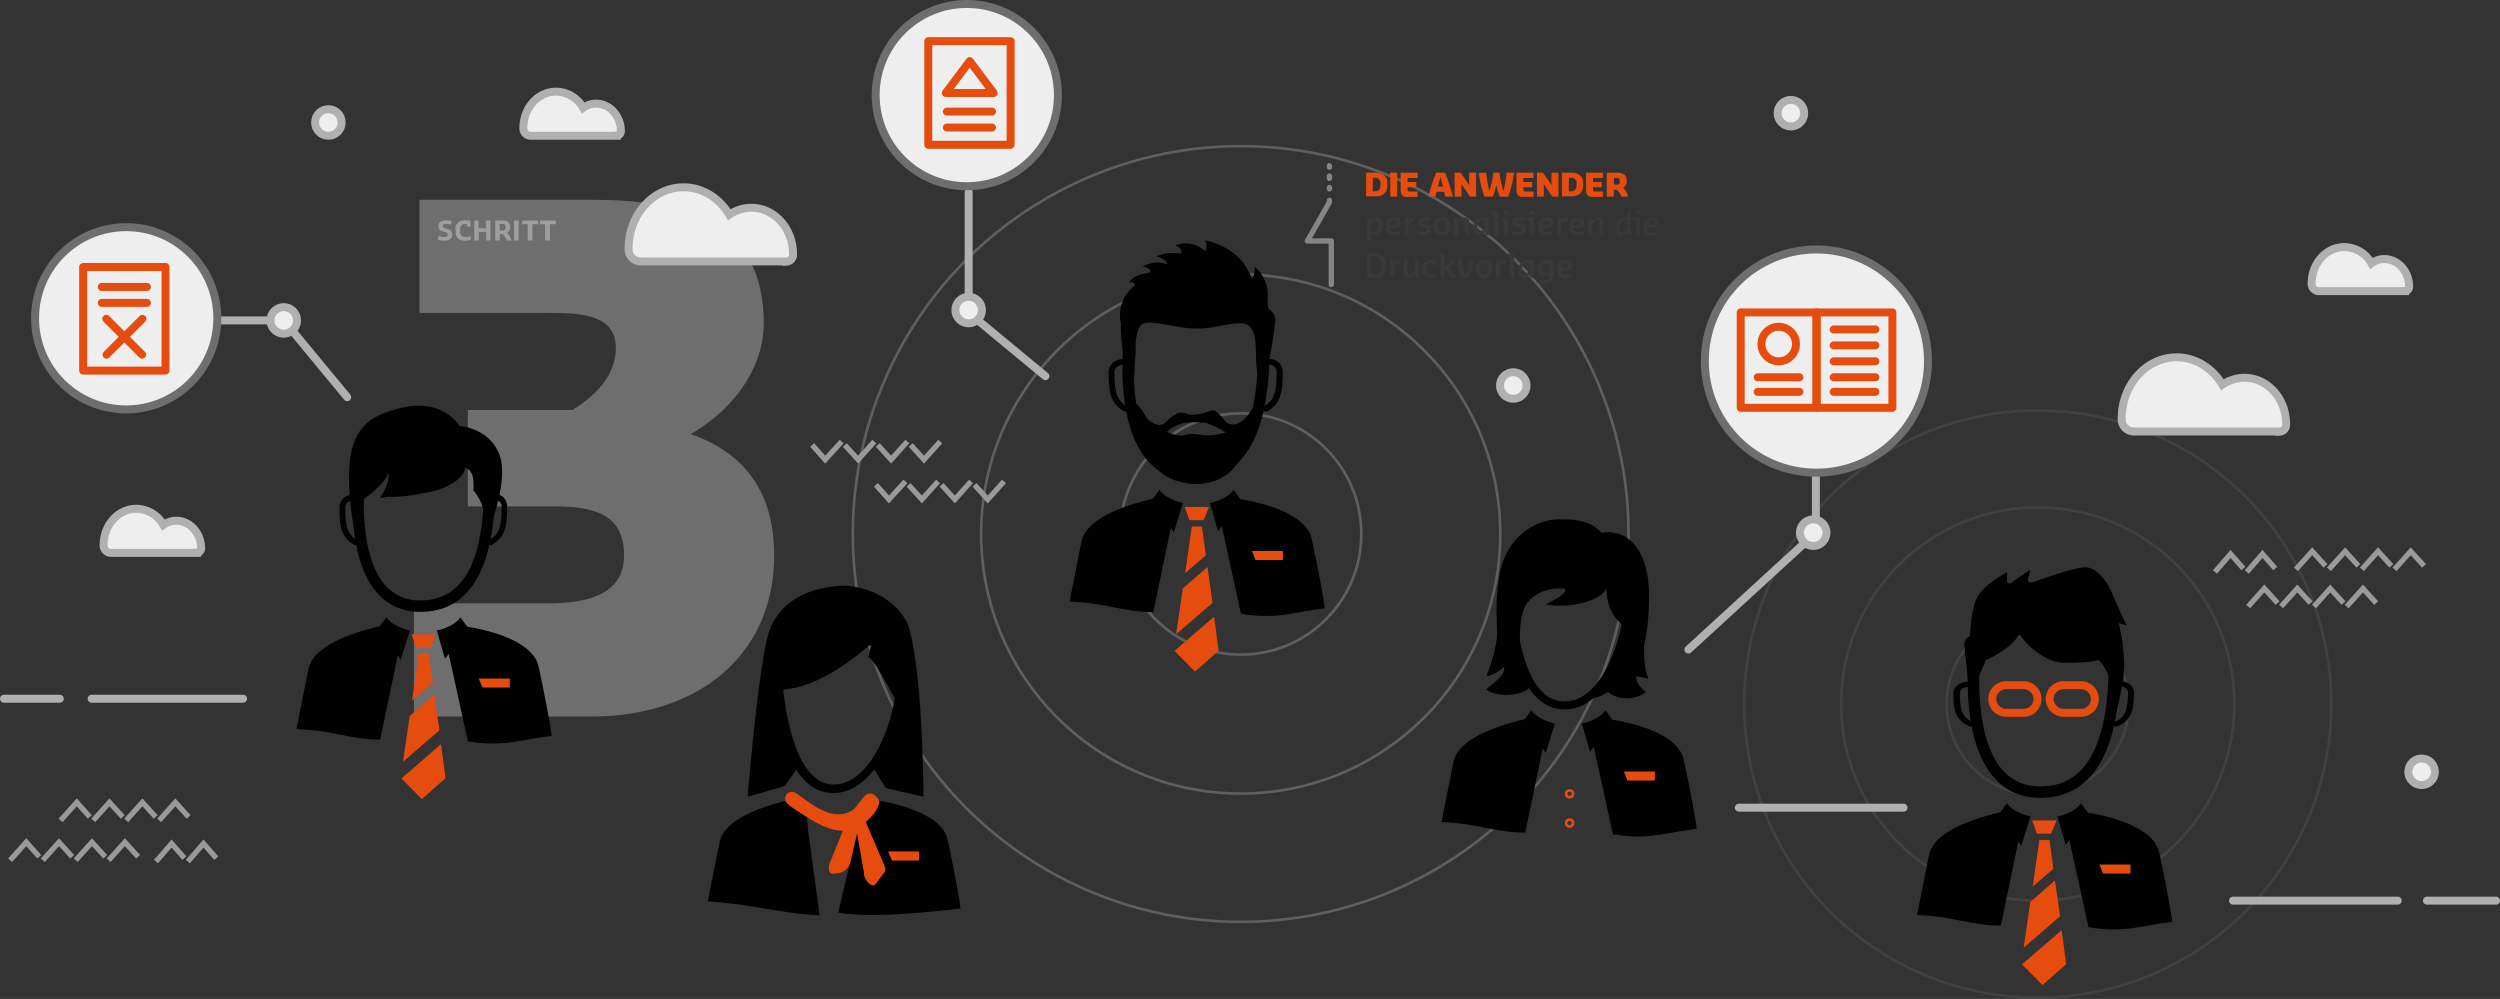 <svg id="Ebene_1" data-name="Ebene 1" xmlns="http://www.w3.org/2000/svg" width="941" height="376" viewBox="0 0 941 376"><rect x="0" y="0" width="941" height="376" fill="#333333" stroke="none"/><defs><style>.cls-1{opacity:0.3;}.cls-10,.cls-11,.cls-12,.cls-15,.cls-17,.cls-2,.cls-20,.cls-21,.cls-22,.cls-25,.cls-9{fill:none;}.cls-2{stroke:#c5c5c5;}.cls-10,.cls-13,.cls-15,.cls-16,.cls-17,.cls-18,.cls-19,.cls-2,.cls-20,.cls-21,.cls-25,.cls-8,.cls-9{stroke-miterlimit:10;}.cls-3{opacity:0.1;}.cls-4{opacity:0.4;}.cls-5{fill:#c6c6c6;}.cls-16,.cls-6{fill:#010101;}.cls-7{fill:#e74c0f;}.cls-18,.cls-19,.cls-8{fill:#eeeeef;}.cls-8,.cls-9{stroke:#b0b0b1;}.cls-17,.cls-18,.cls-19,.cls-20,.cls-21,.cls-22,.cls-8,.cls-9{stroke-width:3px;}.cls-11,.cls-12,.cls-17,.cls-22,.cls-9{stroke-linecap:round;}.cls-10{stroke:#9a9a99;}.cls-10,.cls-11,.cls-12,.cls-16{stroke-width:2px;}.cls-11,.cls-12{stroke:#848585;}.cls-11,.cls-12,.cls-22{stroke-linejoin:round;}.cls-12{stroke-dasharray:0.85 3.41;}.cls-13{fill:#fff;}.cls-13,.cls-15,.cls-16{stroke:#010101;}.cls-14{fill:#3a3838;}.cls-17,.cls-18{stroke:#b0b0b0;}.cls-19{stroke:#6e6e6e;}.cls-20,.cls-22,.cls-25{stroke:#e74c0f;}.cls-21{stroke:#000;}.cls-23{opacity:0.8;}.cls-24{fill:#aaa;}</style></defs><title>step3</title><g class="cls-1"><circle class="cls-2" cx="467" cy="201" r="45.4"/><circle class="cls-2" cx="467" cy="201" r="97.7"/><circle class="cls-2" cx="467" cy="201" r="146"/></g><g class="cls-3"><circle class="cls-2" cx="767" cy="265" r="34.3"/><circle class="cls-2" cx="767" cy="265" r="74"/><circle class="cls-2" cx="767" cy="265" r="110.5"/></g><g class="cls-4"><path class="cls-5" d="M155.9,227.1h50.5c14.3,0,28.5-3.1,28.5-18.1,0-15.3-11.1-18.4-26.4-18.4H176.1V154.3h39.4c9.1-5.7,16.3-13.2,16.3-23.3,0-12.2-12.2-13.2-24.4-13.2H157.9V75.2h64.8c37.1,0,64.8,9.1,64.8,46.7,0,13.7-8.3,30.3-27.5,41.5,18.7,6.5,31.4,20.2,31.4,45.6,0,38.4-29.6,60.7-68.7,60.7H155.8V227.1Z" transform="translate(0 0)"/></g><path class="cls-6" d="M323.1,311.3l-7.6,32.2c13.4,2.4,35.5-.5,46-1.5.1-1.3-2.9-17.2-4.8-26-2.3-10.2-21.3-13.9-26.6-14.8l-2.6-1.7c-2.9,3.9-5,5-5,5h1Z" transform="translate(0 0)"/><path class="cls-7" d="M514.2,65h3.6c2.9,0,4.4,1.6,4.4,3.8v1.1c0,2.3-1.4,4-4.4,4h-3.6Zm3.2,7a2,2,0,0,0,2.2-2.3V69a1.93,1.93,0,0,0-2.2-2.1h-.7V72Z" transform="translate(0 0)"/><path class="cls-7" d="M523.3,65h2.6v9h-2.6Z" transform="translate(0 0)"/><path class="cls-7" d="M527.2,65h6.4v2h-3.8v1.5h3.3v2h-3.3v.7c0,.7.2.9.9.9h2.9v2h-4.2c-1.5,0-2.2-.9-2.2-2.4V65Z" transform="translate(0 0)"/><path class="cls-7" d="M537.7,73.9a58.14,58.14,0,0,1,2.9-8.9h3.3a58.14,58.14,0,0,1,2.9,8.9V74H544c-.1-.5-.2-1.1-.4-1.8h-2.9c-.2.7-.3,1.3-.4,1.8l-2.6-.1Zm3.5-3.7h1.9c-.4-1.5-.7-3-.9-3.5C542,67.3,541.6,68.7,541.2,70.2Z" transform="translate(0 0)"/><path class="cls-7" d="M547.6,65h2.2l3.2,4.7V65h2.6v9h-2.3l-3.2-4.7V74h-2.6V65Z" transform="translate(0 0)"/><path class="cls-7" d="M556.6,65.1h0l2.8-.1a50.34,50.34,0,0,0,1.2,7,39.71,39.71,0,0,0,1.5-7h2.3a37.77,37.77,0,0,0,1.5,7,56.18,56.18,0,0,0,1.2-7h2.8v.1a45.47,45.47,0,0,1-2.2,8.9h-3.2a24.21,24.21,0,0,1-1.3-4.4,24.22,24.22,0,0,1-1.3,4.4h-3.2A48.94,48.94,0,0,1,556.6,65.1Z" transform="translate(0 0)"/><path class="cls-7" d="M570.8,65h6.4v2h-3.8v1.5h3.3v2h-3.3v.7c0,.7.2.9.9.9h2.9v2H573c-1.5,0-2.2-.9-2.2-2.4Z" transform="translate(0 0)"/><path class="cls-7" d="M578.6,65h2.2l3.2,4.7V65h2.6v9h-2.3l-3.2-4.7V74h-2.6V65Z" transform="translate(0 0)"/><path class="cls-7" d="M587.9,65h3.6c2.9,0,4.4,1.6,4.4,3.8v1.1c0,2.3-1.4,4-4.4,4h-3.6Zm3.3,7a2,2,0,0,0,2.2-2.3V69a1.93,1.93,0,0,0-2.2-2.1h-.7V72Z" transform="translate(0 0)"/><path class="cls-7" d="M597,65h6.4v2h-3.8v1.5h3.3v2h-3.3v.7c0,.7.2.9.9.9h2.9v2h-4.2c-1.5,0-2.2-.9-2.2-2.4V65Z" transform="translate(0 0)"/><path class="cls-7" d="M604.8,65h3.9c2.2,0,3.6.9,3.6,3.1a2.81,2.81,0,0,1-1.4,2.6,6.86,6.86,0,0,1,1.9,3.2V74h-2.6a4.77,4.77,0,0,0-1.7-2.6h-1.1V74h-2.6V65Zm3.6,4.5c1,0,1.3-.3,1.3-1.3s-.4-1.2-1.3-1.2h-.9v2.5Z" transform="translate(0 0)"/><path class="cls-8" d="M296,98.5a2.62,2.62,0,0,0,2.5-2.8h0c0-9.7-7-17.5-15.7-17.5a15.1,15.1,0,0,0-8.3,2.6c-3.7-6.2-10.1-10.3-17.2-10.3-11.5,0-20.7,10.4-20.7,23.1h0a4.59,4.59,0,0,0,4.3,4.8H296Z" transform="translate(0 0)"/><path class="cls-8" d="M858,162.5a2.62,2.62,0,0,0,2.5-2.8h0c0-9.7-7-17.5-15.7-17.5a15.1,15.1,0,0,0-8.3,2.6c-3.7-6.2-10.1-10.3-17.2-10.3-11.5,0-20.7,10.4-20.7,23.1h0a4.59,4.59,0,0,0,4.3,4.8H858Z" transform="translate(0 0)"/><path class="cls-8" d="M74.2,208a1.56,1.56,0,0,0,1.5-1.6h0c0-5.7-4.2-10.4-9.3-10.4a8.44,8.44,0,0,0-4.9,1.6,11.87,11.87,0,0,0-10.2-6.1c-6.8,0-12.3,6.1-12.3,13.7h0a2.79,2.79,0,0,0,2.6,2.9H74.2Z" transform="translate(0 0)"/><path class="cls-8" d="M232.2,51a1.56,1.56,0,0,0,1.5-1.6h0c0-5.7-4.2-10.4-9.3-10.4a8.44,8.44,0,0,0-4.9,1.6,11.87,11.87,0,0,0-10.2-6.1c-6.8,0-12.3,6.1-12.3,13.7h0a2.79,2.79,0,0,0,2.6,2.9h32.6Z" transform="translate(0 0)"/><path class="cls-8" d="M905.3,109.5a1.56,1.56,0,0,0,1.5-1.6h0c0-5.7-4.2-10.4-9.3-10.4a8.44,8.44,0,0,0-4.9,1.6A11.87,11.87,0,0,0,882.4,93c-6.8,0-12.3,6.1-12.3,13.7h0a2.79,2.79,0,0,0,2.6,2.9h32.6Z" transform="translate(0 0)"/><line class="cls-9" x1="34.5" y1="263" x2="91.5" y2="263"/><line class="cls-9" x1="1.5" y1="263" x2="22.5" y2="263"/><line class="cls-9" x1="840.5" y1="339" x2="902.5" y2="339"/><line class="cls-9" x1="654.5" y1="304" x2="716.5" y2="304"/><line class="cls-9" x1="913.5" y1="339" x2="939.5" y2="339"/><polyline class="cls-10" points="912.4 213 907.4 207.5 901.3 214.3"/><polyline class="cls-10" points="900.1 213 895.1 207.5 889 214.3"/><polyline class="cls-10" points="887.7 213 882.7 207.5 876.6 214.3"/><polyline class="cls-10" points="875.3 213 870.3 207.5 864.2 214.3"/><polyline class="cls-10" points="856.4 214 851.6 208.5 845.7 215.3"/><polyline class="cls-10" points="844.4 214 839.6 208.5 833.7 215.3"/><polyline class="cls-10" points="81.4 323 76.6 317.5 70.7 324.3"/><polyline class="cls-10" points="69.4 323 64.6 317.5 58.7 324.3"/><polyline class="cls-10" points="894.4 227 889.4 221.5 883.3 228.3"/><polyline class="cls-10" points="882.1 227 877.1 221.5 871 228.3"/><polyline class="cls-10" points="869.7 227 864.7 221.5 858.6 228.3"/><polyline class="cls-10" points="857.3 227 852.3 221.5 846.2 228.3"/><polyline class="cls-10" points="71 307.5 66 302 59.9 308.8"/><polyline class="cls-10" points="58.6 307.5 53.6 302 47.5 308.8"/><polyline class="cls-10" points="46.2 307.5 41.2 302 35.1 308.8"/><polyline class="cls-10" points="33.8 307.5 28.9 302 22.8 308.8"/><polyline class="cls-10" points="52 322.5 47 317 40.9 323.8"/><polyline class="cls-10" points="39.6 322.5 34.6 317 28.5 323.8"/><polyline class="cls-10" points="27.2 322.5 22.2 317 16.1 323.8"/><polyline class="cls-10" points="14.8 322.5 9.9 317 3.8 323.8"/><polyline class="cls-10" points="329.7 182.5 334.6 188 340.8 181.2"/><polyline class="cls-10" points="342 182.5 347 188 353.1 181.2"/><polyline class="cls-10" points="354.4 182.5 359.4 188 365.5 181.2"/><polyline class="cls-10" points="366.8 182.5 371.8 188 377.9 181.2"/><polyline class="cls-10" points="305.7 167.5 310.6 173 316.8 166.2"/><polyline class="cls-10" points="318 167.5 323 173 329.1 166.2"/><polyline class="cls-10" points="330.4 167.5 335.4 173 341.5 166.2"/><polyline class="cls-10" points="342.8 167.5 347.8 173 353.9 166.2"/><polyline class="cls-11" points="500.4 75.4 500.4 76.1 492.1 90.7 501.1 90.7 501.1 107.1"/><line class="cls-11" x1="500.4" y1="62.4" x2="500.4" y2="62.9"/><line class="cls-12" x1="500.4" y1="66.3" x2="500.4" y2="68.9"/><line class="cls-11" x1="500.4" y1="70.6" x2="500.4" y2="71.1"/><circle class="cls-8" cx="123.6" cy="46.1" r="5"/><circle class="cls-8" cx="569.6" cy="145.1" r="5"/><circle class="cls-8" cx="674.1" cy="42.6" r="5"/><circle class="cls-8" cx="911.5" cy="290.5" r="5"/><path class="cls-13" d="M311.4,307.6" transform="translate(0 0)"/><path class="cls-6" d="M347.6,299.9s-.2-49.7-6.1-65.4a4.8,4.8,0,0,0-.9-1.6c-2-3.3-8-10.9-21.4-12.4,0,0-25.5-1.5-30.5,20-3.7,15.8-7.3,59.4-7.3,59.4l14-4,4.3-6.2c3.3,5.2,7.8,8.8,14,8.8h.2c5.9-.1,11-3.6,15.2-8.8l4.3,6.9Zm-21.5-56.1c.7-.6,1.3-1.1,1.8-.9l-1.1,4.5c.4-.1,1.9,1.2,4.8,6.2,2.3,4,4,7.2,5.2,9.2-2.5,15.2-11,32.3-22.7,32.5h-.2c-13.5,0-17.8-23.9-19.1-35.8C307.7,258.8,321.5,247.8,326.1,243.8Z" transform="translate(0 0)"/><polygon class="cls-7" points="345.9 323.9 335.7 323.9 334.3 320.5 345.9 320.5 345.9 323.9"/><path class="cls-6" d="M308.5,344.5,304.1,312l-.6-8.5,3,1s-5.1-.1-8-4l-1.1.5c-5.9,1.5-24.3,5.9-26.5,15.8-1.1,5.1-3.8,19.2-4.5,22.5C281.9,340.1,295.9,344.2,308.5,344.5Z" transform="translate(0 0)"/><path class="cls-6" d="M599.9,281.1l7.2,32.9c13.5,2.4,20.9-.9,31.5-2,.1-1.3-2.9-17.4-4.9-26.2-2.3-10.3-21.4-14.1-26.8-14.9l-2.6-3.5c-3,4-8.9,4.9-8.9,4.9l3.1,10.7Z" transform="translate(0 0)"/><path class="cls-13" d="M590.1,273.3" transform="translate(0 0)"/><polygon class="cls-7" points="622.9 293.8 612.6 293.8 611.2 290.4 622.9 290.4 622.9 293.8"/><path class="cls-6" d="M574.1,313.4l6.6-31.7,1.1,1.7,3.5-11.1s-5.9-1-8.9-4.9l-2.5,3.3c-5.9,1.5-24.5,5.9-26.8,16-1.1,5.2-3.8,19.4-4.5,22.7C558.3,310.2,561.4,313.2,574.1,313.4Z" transform="translate(0 0)"/><path class="cls-6" d="M778.9,316.1l7.2,32.9c13.5,2.4,20.9-.9,31.5-2,.1-1.3-2.9-17.4-4.9-26.2-2.3-10.3-21.4-14.1-26.8-14.9l-2.6-3.5c-3,4-8.9,4.9-8.9,4.9l3.1,10.7Z" transform="translate(0 0)"/><path class="cls-13" d="M769.1,308.3" transform="translate(0 0)"/><polygon class="cls-7" points="766.7 313.8 764.9 308.8 774.1 308.8 772 313.8 766.7 313.8"/><polygon class="cls-7" points="772.9 327 771.4 316.2 767.6 316.2 765.1 333.7 772.9 327"/><polygon class="cls-7" points="761.1 363 768.8 370.8 777.7 362.9 776 350.1 761.1 363"/><polygon class="cls-7" points="775.4 344.9 773.5 331.4 764.2 339.5 761.7 356.7 775.4 344.9"/><polygon class="cls-7" points="801.9 328.8 791.6 328.8 790.2 325.4 801.9 325.4 801.9 328.8"/><path class="cls-6" d="M753.1,348.4l6.6-31.7,1.1,1.7,3.5-11.1s-5.9-1-8.9-4.9l-2.5,3.3c-5.9,1.5-24.5,5.9-26.8,16-1.1,5.2-3.8,19.4-4.5,22.7C737.3,345.2,740.4,348.2,753.1,348.4Z" transform="translate(0 0)"/><path class="cls-14" d="M514.5,81.9H516V83l.5-.4a2.56,2.56,0,0,1,1.9-.8c1.1,0,1.9.7,1.9,2.3v1a3.39,3.39,0,0,1-3.5,3.4H516v2.3h-1.5Zm1.5,2.4v3h.7a2.07,2.07,0,0,0,2.2-2.1v-.9c0-.9-.4-1.2-.9-1.2s-1.2.6-1.6.9Z" transform="translate(0 0)"/><path class="cls-14" d="M521.6,84.7c0-1.9,1.4-2.8,3.1-2.8,1.4,0,2.5.6,2.5,2s-.8,1.9-2.1,1.9h-2V86c0,1,.7,1.4,1.6,1.4a5.44,5.44,0,0,0,2-.4h.1v1.2a5.58,5.58,0,0,1-2.1.4c-1.7,0-3-.8-3-2.7V84.7Zm1.5.1h1.6c.8,0,1.1-.3,1.1-.9s-.5-.8-1.1-.8c-1,0-1.6.5-1.6,1.7Z" transform="translate(0 0)"/><path class="cls-14" d="M528.7,81.9h1.5v1.2l.1-.1a2,2,0,0,1,1.8-1.1h.5v1.4H532a2,2,0,0,0-1.3.4l-.6.5v4.2h-1.5V81.9Z" transform="translate(0 0)"/><path class="cls-14" d="M533.5,87.1h0a16.46,16.46,0,0,0,2.1.2c.8,0,1.5-.2,1.5-.8s-.5-.6-.9-.8l-1-.2a1.69,1.69,0,0,1-1.6-1.8c0-1.3,1.2-1.9,2.8-1.9a10.07,10.07,0,0,1,1.9.2v1.2h-.1a9,9,0,0,0-1.8-.2c-.8,0-1.3.2-1.3.7s.4.5.8.6l.9.2c1,.2,1.9.6,1.9,1.9,0,1.6-1.5,2-3,2a13.61,13.61,0,0,1-2.1-.2V87.1Z" transform="translate(0 0)"/><path class="cls-14" d="M539.6,85.1c0-2,1-3.3,3.1-3.3s3.1,1.3,3.1,3.3-1,3.5-3.1,3.5S539.6,87.3,539.6,85.1Zm4.7,0c0-1.3-.4-2.1-1.6-2.1s-1.6.8-1.6,2.1.4,2.2,1.6,2.2S544.3,86.4,544.3,85.1Z" transform="translate(0 0)"/><path class="cls-14" d="M547.3,81.9h1.5v1.2l.4-.4a2.48,2.48,0,0,1,1.9-.9c1.1,0,1.9.5,1.9,2.1v4.6h-1.5V84.2c0-.9-.4-1.2-.9-1.2s-1.1.6-1.5.9l-.3.3v4.2h-1.5V81.9Z" transform="translate(0 0)"/><path class="cls-14" d="M554.6,85.3a3.42,3.42,0,0,1,3.6-3.4h2.3v6.6H559V87.4l-.5.4a2.56,2.56,0,0,1-1.9.8c-1.1,0-1.9-.7-1.9-2.3v-1Zm4.3.8v-3h-.7a2.07,2.07,0,0,0-2.2,2.1v.9c0,.9.4,1.1.9,1.1s1.2-.6,1.6-.9Z" transform="translate(0 0)"/><path class="cls-14" d="M562.4,80.7h-1V79.5h2.5v9h-1.5Z" transform="translate(0 0)"/><path class="cls-14" d="M566.1,83.1h-1V81.9h2.5v6.6h-1.5Zm0-3.6h1.5v1.3h-1.5Z" transform="translate(0 0)"/><path class="cls-14" d="M569.2,87.1h0a16.46,16.46,0,0,0,2.1.2c.8,0,1.5-.2,1.5-.8s-.5-.6-.9-.8l-1-.2a1.69,1.69,0,0,1-1.6-1.8c0-1.3,1.2-1.9,2.8-1.9a10.07,10.07,0,0,1,1.9.2v1.2h-.1a9,9,0,0,0-1.8-.2c-.8,0-1.3.2-1.3.7s.4.5.8.6l.9.2c1,.2,1.9.6,1.9,1.9,0,1.6-1.5,2-3,2a13.61,13.61,0,0,1-2.1-.2V87.1Z" transform="translate(0 0)"/><path class="cls-14" d="M576,83.1h-1V81.9h2.5v6.6H576Zm0-3.6h1.5v1.3H576Z" transform="translate(0 0)"/><path class="cls-14" d="M579.1,84.7c0-1.9,1.4-2.8,3.1-2.8,1.4,0,2.5.6,2.5,2s-.8,1.9-2.1,1.9h-2V86c0,1,.7,1.4,1.6,1.4a5.44,5.44,0,0,0,2-.4h.1v1.2a5.58,5.58,0,0,1-2.1.4c-1.7,0-3-.8-3-2.7V84.7Zm1.5.1h1.6c.8,0,1.1-.3,1.1-.9s-.5-.8-1.1-.8c-1,0-1.6.5-1.6,1.7Z" transform="translate(0 0)"/><path class="cls-14" d="M586.2,81.9h1.5v1.2l.1-.1a2,2,0,0,1,1.8-1.1h.5v1.4h-.6a2,2,0,0,0-1.3.4l-.6.5v4.2h-1.5V81.9Z" transform="translate(0 0)"/><path class="cls-14" d="M590.7,84.7c0-1.9,1.4-2.8,3.1-2.8,1.4,0,2.5.6,2.5,2s-.8,1.9-2.1,1.9h-2V86c0,1,.7,1.4,1.6,1.4a5.44,5.44,0,0,0,2-.4h.1v1.2a5.58,5.58,0,0,1-2.1.4c-1.7,0-3-.8-3-2.7V84.7Zm1.5.1h1.6c.8,0,1.1-.3,1.1-.9s-.5-.8-1.1-.8c-1,0-1.6.5-1.6,1.7Z" transform="translate(0 0)"/><path class="cls-14" d="M597.8,81.9h1.5v1.2l.4-.4a2.48,2.48,0,0,1,1.9-.9c1.1,0,1.9.5,1.9,2.1v4.6H602V84.2c0-.9-.4-1.2-.9-1.2s-1.1.6-1.5.9l-.3.3v4.2h-1.5Z" transform="translate(0 0)"/><path class="cls-14" d="M608.4,85.3a3.39,3.39,0,0,1,3.5-3.4h.7V79.5h1v9h-1V87.3l-.5.5a2.48,2.48,0,0,1-1.9.9c-1,0-1.9-.7-1.9-2.3V85.3Zm4.2.9V82.8h-.7a2.26,2.26,0,0,0-2.4,2.4v1c0,1,.5,1.3,1,1.3.7,0,1.4-.7,1.8-1Z" transform="translate(0 0)"/><path class="cls-14" d="M616.1,82.9H615V82h2.1v6.6h-1Zm0-3.4h1v1.1h-1Z" transform="translate(0 0)"/><path class="cls-14" d="M618.9,84.7a2.62,2.62,0,0,1,2.8-2.8c1.3,0,2.2.6,2.2,1.9s-.7,1.9-2.1,1.9h-2V86c0,1.2.7,1.7,1.8,1.7a6,6,0,0,0,1.8-.4h.1v.9a6.09,6.09,0,0,1-1.9.4c-1.6,0-2.8-.8-2.8-2.6V84.7Zm1.1,0h1.7c1,0,1.3-.4,1.3-1s-.5-.9-1.2-.9c-1.2,0-1.8.5-1.8,1.9Z" transform="translate(0 0)"/><path class="cls-14" d="M514.5,95.5h3c2.8,0,4.1,1.4,4.1,3.8v1.3c0,2.3-1.2,4-4,4h-3.1Zm3,7.7c1.8,0,2.5-.9,2.5-2.8V99.2c0-1.8-.9-2.6-2.7-2.6H516v6.5h1.5Z" transform="translate(0 0)"/><path class="cls-14" d="M523.3,97.9h1.5v1.2l.1-.1a2,2,0,0,1,1.8-1.1h.5v1.4h-.6a2,2,0,0,0-1.3.4l-.6.5v4.2h-1.5V97.9Z" transform="translate(0 0)"/><path class="cls-14" d="M528.3,97.9h1.5v4.3c0,.9.4,1.1.9,1.1s1.1-.6,1.5-.9l.3-.3V97.9H534v6.6h-1.5v-1.2l-.4.4a2.48,2.48,0,0,1-1.9.9c-1.1,0-1.9-.6-1.9-2.2V97.9Z" transform="translate(0 0)"/><path class="cls-14" d="M535.6,100.7a2.78,2.78,0,0,1,3-2.8,4.34,4.34,0,0,1,2.1.5v1.8h-1.3v-.9a2.39,2.39,0,0,0-.9-.2,1.47,1.47,0,0,0-1.6,1.6v1a1.43,1.43,0,0,0,1.6,1.6,4.36,4.36,0,0,0,1.8-.4h.1v1.2a5.92,5.92,0,0,1-2,.4c-1.8,0-3-.9-3-2.8v-1Z" transform="translate(0 0)"/><path class="cls-14" d="M542.2,95.5h1.5v4.9h.5l2.1-2.4H548l-2.5,2.9,2.5,3.5v.1h-1.7l-2.1-3h-.5v3h-1.5Z" transform="translate(0 0)"/><path class="cls-14" d="M548.8,99.6V97.9h1.5v1.6a5.93,5.93,0,0,0,1.3,4,5.93,5.93,0,0,0,1.3-4V97.9h1.5v1.7a7.48,7.48,0,0,1-2,4.9h-1.7A7.26,7.26,0,0,1,548.8,99.6Z" transform="translate(0 0)"/><path class="cls-14" d="M555.5,101.1c0-2,1-3.3,3.1-3.3s3.1,1.3,3.1,3.3-1,3.5-3.1,3.5S555.5,103.3,555.5,101.1Zm4.7,0c0-1.3-.4-2.1-1.6-2.1s-1.6.8-1.6,2.1.4,2.2,1.6,2.2S560.2,102.4,560.2,101.1Z" transform="translate(0 0)"/><path class="cls-14" d="M563.2,97.9h1.5v1.2l.1-.1a2,2,0,0,1,1.8-1.1h.5v1.4h-.6a2,2,0,0,0-1.3.4l-.6.5v4.2h-1.5V97.9Z" transform="translate(0 0)"/><path class="cls-14" d="M568.4,96.7h-1V95.5h2.5v9h-1.5Z" transform="translate(0 0)"/><path class="cls-14" d="M571.5,101.3a3.42,3.42,0,0,1,3.6-3.4h2.3v6.6h-1.5v-1.1l-.5.4a2.56,2.56,0,0,1-1.9.8c-1.1,0-1.9-.7-1.9-2.3v-1Zm4.3.8v-3h-.7a2.07,2.07,0,0,0-2.2,2.1v.9c0,.9.4,1.1.9,1.1s1.2-.6,1.6-.9Z" transform="translate(0 0)"/><path class="cls-14" d="M580.8,105.5c1.6,0,2.4-.4,2.4-1.9v-.2l-.2.1a3.68,3.68,0,0,1-2,.5c-1.2,0-2.1-.8-2.1-2.4v-.5a3.15,3.15,0,0,1,3.3-3.3h2.5v5.7c0,2.2-1.3,3.1-3.5,3.1h-1.7v-1.2h1.3Zm2.4-3.1V99.2h-.9a1.87,1.87,0,0,0-2,2.1v.4c0,.9.4,1.2,1.1,1.2a4.19,4.19,0,0,0,1.6-.4Z" transform="translate(0 0)"/><path class="cls-14" d="M586.2,100.7c0-1.9,1.4-2.8,3.1-2.8,1.4,0,2.5.6,2.5,2s-.8,1.9-2.1,1.9h-2v.3c0,1,.7,1.4,1.6,1.4a5.44,5.44,0,0,0,2-.4h.1v1.2a5.58,5.58,0,0,1-2.1.4c-1.7,0-3-.8-3-2.7v-1.3Zm1.5.1h1.6c.8,0,1.1-.3,1.1-.9s-.5-.8-1.1-.8c-1,0-1.6.5-1.6,1.7Z" transform="translate(0 0)"/><path class="cls-15" d="M157.9,237.2" transform="translate(0 0)"/><path class="cls-16" d="M158.3,229.3a19.94,19.94,0,0,1-15.6-6.8c-11.8-13.4-8.7-41.6-8.5-43.4.3-12.2,13.1-17.5,25.7-17.2,12.8.3,25.7,6.2,25.5,17.1v2C185.3,194.1,184.9,229.3,158.3,229.3ZM159,164c-11.2,0-22.4,4.6-22.6,15.1v.1c0,.3-3.4,29,7.9,41.8a18,18,0,0,0,14,6c24.4,0,24.8-32.4,25-46.2v-2c.2-9.4-11.9-14.7-23.4-14.9A2.77,2.77,0,0,1,159,164Z" transform="translate(0 0)"/><path class="cls-6" d="M184.9,205.2a1.1,1.1,0,0,1-1-.6,1.13,1.13,0,0,1,.4-1.5c4.2-2.2,4.3-6.4,4.5-10.8v-1a3,3,0,0,0-.8-2.5,2.77,2.77,0,0,0-2-.7,1.1,1.1,0,0,1-.2-2.2,5,5,0,0,1,3.7,1.3,5.26,5.26,0,0,1,1.4,4.2v.9c-.2,4.6-.3,9.8-5.6,12.6C185.3,205.2,185.1,205.2,184.9,205.2Z" transform="translate(0 0)"/><path class="cls-6" d="M133.9,205.2a.9.9,0,0,1-.5-.1c-5.3-2.8-5.5-8-5.6-12.6v-.9a4.94,4.94,0,0,1,1.4-4,6.21,6.21,0,0,1,4.5-1.5,1.12,1.12,0,0,1,1,1.2,1.06,1.06,0,0,1-1.2,1,4.15,4.15,0,0,0-2.8.9,2.79,2.79,0,0,0-.7,2.3v1c.1,4.4.3,8.6,4.5,10.8a1.1,1.1,0,0,1,.4,1.5A1.78,1.78,0,0,1,133.9,205.2Z" transform="translate(0 0)"/><path class="cls-16" d="M768,299.3c-6.8,0-12.5-2.4-16.7-7.3-12.7-14.3-9.3-44.6-9.1-46.6.4-13.1,14.1-18.7,27.5-18.4,13.8.3,27.6,6.7,27.4,18.3v2.1C796.9,261.7,796.5,299.3,768,299.3Zm.8-69.9c-12,0-24,5-24.3,16.2v.1c0,.3-3.6,31.1,8.5,44.8a19.24,19.24,0,0,0,15,6.5c26.2,0,26.6-34.7,26.8-49.5v-2.1c.2-10-12.8-15.7-25.1-16Z" transform="translate(0 0)"/><path class="cls-6" d="M796.6,273.5a1.23,1.23,0,0,1-1-.5.86.86,0,0,1,.5-1.3c4.5-2,4.6-5.7,4.8-9.6v-.8a2.82,2.82,0,0,0-.8-2.3,3.47,3.47,0,0,0-2.2-.6,1.22,1.22,0,0,1-1.3-.9c-.1-.5.4-1,1.1-1a6.2,6.2,0,0,1,4,1.1,4.12,4.12,0,0,1,1.5,3.7v.8c-.2,4.1-.3,8.7-6,11.2A1,1,0,0,1,796.6,273.5Z" transform="translate(0 0)"/><path class="cls-6" d="M741.8,273.5a.75.75,0,0,1-.5-.1c-5.7-2.5-5.9-7.1-6-11.2v-.8a3.76,3.76,0,0,1,1.5-3.5c1.8-1.5,4.7-1.3,4.8-1.3a1.1,1.1,0,0,1,1.1,1c0,.5-.6.9-1.2.9a5.08,5.08,0,0,0-3,.8,2.4,2.4,0,0,0-.8,2.1v.8c.2,3.9.3,7.6,4.8,9.6.6.3.8.8.5,1.3A2.84,2.84,0,0,1,741.8,273.5Z" transform="translate(0 0)"/><path class="cls-15" d="M448.4,188" transform="translate(0 0)"/><path class="cls-16" d="M448.9,179.8a20.67,20.67,0,0,1-16.1-7c-12.2-13.8-9-43-8.8-44.9.3-12.7,13.6-18.1,26.6-17.8,13.3.3,26.6,6.4,26.4,17.7v2C476.7,143.5,476.3,179.8,448.9,179.8Zm.7-67.5c-11.6,0-23.1,4.8-23.4,15.7v.1c0,.3-3.5,30,8.2,43.2a18.29,18.29,0,0,0,14.4,6.3c25.2,0,25.6-33.5,25.8-47.8v-2c.2-9.7-12.3-15.2-24.2-15.4A2,2,0,0,0,449.6,112.3Z" transform="translate(0 0)"/><path class="cls-6" d="M476.4,154.9a1.1,1.1,0,0,1-1-.6,1.08,1.08,0,0,1,.5-1.5c4.3-2.3,4.5-6.6,4.6-11.2v-1a3.26,3.26,0,0,0-.8-2.6,3,3,0,0,0-2.1-.7,1.1,1.1,0,1,1-.2-2.2,5.45,5.45,0,0,1,3.9,1.3,5.2,5.2,0,0,1,1.5,4.3v1c-.2,4.8-.3,10.2-5.8,13.1A1.49,1.49,0,0,1,476.4,154.9Z" transform="translate(0 0)"/><path class="cls-6" d="M423.6,154.9a.75.75,0,0,1-.5-.1c-5.5-2.9-5.6-8.3-5.8-13.1v-1a4.9,4.9,0,0,1,1.5-4.1,6.63,6.63,0,0,1,4.6-1.5,1.06,1.06,0,0,1,1,1.2,1.11,1.11,0,0,1-1.2,1,4.37,4.37,0,0,0-2.9.9,2.92,2.92,0,0,0-.8,2.4v1c.2,4.6.3,8.9,4.6,11.2a1.17,1.17,0,0,1,.5,1.5A1.1,1.1,0,0,1,423.6,154.9Z" transform="translate(0 0)"/><polyline class="cls-17" points="683.5 176.2 683.5 200.5 635.5 244.5"/><circle class="cls-18" cx="682.5" cy="200.5" r="5"/><circle class="cls-19" cx="683.7" cy="135.9" r="42"/><polyline class="cls-17" points="364.6 72.4 364.6 117.7 393.5 141.6"/><circle class="cls-18" cx="364.6" cy="116.7" r="5"/><circle class="cls-19" cx="363.9" cy="35.8" r="34.3"/><polyline class="cls-17" points="66.5 120.6 106.8 120.6 130.7 149.5"/><circle class="cls-18" cx="106.8" cy="120.6" r="5"/><circle class="cls-19" cx="47.5" cy="119.8" r="34.3"/><path class="cls-6" d="M137.6,209c0-.6-1.2-20.8-1.2-20.8s8.1-5.4,9.8-10.2c0,0,.9,3.6-3.2,9.4-.2.2,11.1-.8,18.8-9,0,0,.4,4.6-2.3,7a24.59,24.59,0,0,0,10.5-3.3c5.2-3.1,5.1-6.1,5.1-6.1s2.9.7,3.1,5.1-.2,3.3-.2,3.3a18.48,18.48,0,0,1,4.6,13c-.4,7.9-.2,6.5-.2,6.5s9.5-21.8,5.7-32.4S173,160.4,173,160.4s-5.9-10.6-21.9-6.9c-14.1,3.3-20.8,9.4-19.6,31C132.9,206.5,137.6,209,137.6,209Z" transform="translate(0 0)"/><path d="M475,151.5l-1.5-1.5c-.3,1.4-3.6,6.5-5.6,8.2-2.3,1.9-4.9,2.1-6.4.6s-3.9-5.2-5.9-4.2-6.4,1.9-8.4,1.3-3.1-1.3-5.9.8-2.3,2.9-5.1,3.3h0a7.74,7.74,0,0,1-5.5-4.2c-1.6-3.1-4.1-4.6-4.3-5.2l-.2.5.8,5.5c.2,1.7.3,2.4-1.5,1.9h0l3.7,8.2h0c0,.1,3.3,9.3,10.8,13.1s17.9,3.1,23.7-2.8l1.8-2.3s4.3-5.1,5.1-7.2c.8-1.9,3.3-6.9,3.6-7.8l-1.9,1.2c-1.2.3-1.2-.4-1.4-1.3C470.9,159.5,475,151.5,475,151.5Zm-22.2,12.3c-3.5-.6-4.9-.6-7,0s-5.7-.8-6.4-1.2c-.5-.3,3.7-3.1,7-3.5a36.35,36.35,0,0,1,6.8,0c1.1,0,4.9,1.7,6.6,2.7l1.6.9h0A21.51,21.51,0,0,1,452.8,163.8Z" transform="translate(0 0)"/><path class="cls-20" d="M761.7,268.3h-6.6a5.23,5.23,0,0,1-5.2-5.2h0a5.23,5.23,0,0,1,5.2-5.2h6.6a5.23,5.23,0,0,1,5.2,5.2h0A5.16,5.16,0,0,1,761.7,268.3Z" transform="translate(0 0)"/><path class="cls-20" d="M783.3,268.3h-6.6a5.23,5.23,0,0,1-5.2-5.2h0a5.23,5.23,0,0,1,5.2-5.2h6.6a5.23,5.23,0,0,1,5.2,5.2h0A5.16,5.16,0,0,1,783.3,268.3Z" transform="translate(0 0)"/><path class="cls-21" d="M568.5,219.4s-.6,46.4,20.6,46.1c15.9-.2,24.4-26.7,24.4-45.1S567,202.6,568.5,219.4Z" transform="translate(0 0)"/><path class="cls-6" d="M471.2,104.5s.6,1.2-1.6-3c-4.7-9.1-15.9-11-15.9-11a4.83,4.83,0,0,1,0,4c-6.2-5-11.3-2-11.3-2,3.2,1,2.1,3,2.1,3a16.11,16.11,0,0,0-9.3,1s4.1,1,4.1,3a10.3,10.3,0,0,0-9.3,1c3.1,0,3.1,2,3.1,2-4.1.8-6.2,1-8.2,4,1.7-1,2.4.7,2.1,1a14.49,14.49,0,0,0-5.2,14l.9-3.5c-2,3.4.2,16.7,1.2,22.4s3,1,3,1l.6-10a17.06,17.06,0,0,1,.8-6.7c1.2-4.2,3.6-3.8,15.2-1.7s16.6-1.5,23.7-1.3,4.9,10.9,5.9,17.6,3.4,0,4.5-3.8,2-11.3,2.4-14.4a4.76,4.76,0,0,0-2.2-4.6s-.8,0-.6-5.2a13.74,13.74,0,0,0-4.9-10.8S472.3,104.5,471.2,104.5Z" transform="translate(0 0)"/><path d="M741.5,262.5c0-.7,6-14,6-14s9-4,12-9c.7-1.2,1.3.1,1.3.1s6.9,10.1,17.3,9.9,11.4-1,11.4-1c.3-.9,5.8,5.6,5,12-.3,2.3,1,11,1,11s4.6-14.6,4-23-1-9-1-9l-1-5,3,1s-4-8.4-5-11-5.3-12-11.8-10.9-16.9,5-16.9,5-4.4,2-3.3-1.3a10.64,10.64,0,0,0,.6-2.8l-7.2,4.9a.93.93,0,0,1-1.5-.9l.1-3.1s-10,5-12,11c-1.7,5.1-2,13-2,13a3.43,3.43,0,0,0-2.1,3.6C739.6,245.8,741.5,262.5,741.5,262.5Z" transform="translate(0 0)"/><path d="M610.7,201.5a13.89,13.89,0,0,0-7.8-1c-3-2.9-6.6-5.3-16.4-5-10.5.3-18.9,8.2-21.4,18-2.6,10-1.6,20.8-1.6,25,0,6-4,16-4,16a7.74,7.74,0,0,0,3-1,12.38,12.38,0,0,0,3-2s1-1.3.6,1-6.8,7-6.8,7,3.3,2.5,9.2,2,9.7-3,7-7c-4.6-6.8-3.8-20.1-2-25,2.4-6.5,10-8,13-8,2,0,3.6-.3,2.2,1.6-.9,1.2-3.6,2.7-5.4,3.6s-1.8.8.2,1.1a40.72,40.72,0,0,0,9.1-.2c11-2,12.1-6.1,12.1-6.1h0a16.7,16.7,0,0,0,.9,6.1c.9,3.7,4,6.8,5.8,8.3-.5,3.5-1.6,9-3.4,11.8-2,3.1-3.6,6.9-5.3,8.9a52,52,0,0,0-3,5s-1.7,3.5,7-2c11-7,13.7-17.7,14-34S614.7,203.3,610.7,201.5Z" transform="translate(0 0)"/><path d="M145.8,187s6.7.5,17-2.2c8.1-2.1,10.7-11.3,10.7-11.3l-8-2-8,3Z" transform="translate(0 0)"/><path d="M605.5,255.5c-2.7,4,0,6,4,7a11.86,11.86,0,0,0,10-2s-4-3-3.6-6l4.6,1s-3-5-1-20C619.9,232.5,605.5,255.5,605.5,255.5Z" transform="translate(0 0)"/><rect class="cls-22" x="31.3" y="100.5" width="31" height="39"/><line class="cls-22" x1="38.3" y1="108" x2="55.3" y2="108"/><line class="cls-22" x1="38.3" y1="114" x2="55.3" y2="114"/><rect class="cls-22" x="349.4" y="15.5" width="31" height="39"/><line class="cls-22" x1="356.4" y1="42" x2="373.4" y2="42"/><line class="cls-22" x1="356.4" y1="48" x2="373.4" y2="48"/><rect class="cls-22" x="655.2" y="117.6" width="28.6" height="35.9"/><line class="cls-22" x1="661.6" y1="142" x2="677.3" y2="142"/><line class="cls-22" x1="661.6" y1="147.5" x2="677.3" y2="147.5"/><rect class="cls-22" x="683.7" y="117.6" width="28.6" height="35.9"/><line class="cls-22" x1="690.2" y1="142" x2="705.9" y2="142"/><line class="cls-22" x1="690.2" y1="136" x2="705.9" y2="136"/><line class="cls-22" x1="690.2" y1="130" x2="705.9" y2="130"/><line class="cls-22" x1="690.2" y1="124" x2="705.9" y2="124"/><line class="cls-22" x1="690.2" y1="147.5" x2="705.9" y2="147.5"/><path class="cls-6" d="M459.9,198.1l7.2,32.9c13.5,2.4,20.9-.9,31.5-2,.1-1.3-2.9-17.4-4.9-26.2-2.3-10.3-21.4-14.1-26.8-14.9l-2.6-3.5c-3,4-8.9,4.9-8.9,4.9l3.1,10.7Z" transform="translate(0 0)"/><path class="cls-13" d="M450.1,190.3" transform="translate(0 0)"/><polygon class="cls-7" points="447.7 195.8 445.9 190.8 455.1 190.8 453 195.8 447.7 195.8"/><polygon class="cls-7" points="453.9 209 452.4 198.2 448.6 198.2 446.1 215.7 453.9 209"/><polygon class="cls-7" points="442.1 245 449.8 252.8 458.7 244.9 457 232.1 442.1 245"/><polygon class="cls-7" points="456.4 226.9 454.5 213.4 445.2 221.5 442.7 238.7 456.4 226.9"/><polygon class="cls-7" points="482.9 210.8 472.6 210.8 471.2 207.4 482.9 207.4 482.9 210.8"/><path class="cls-6" d="M434.1,230.4l6.6-31.7,1.1,1.7,3.5-11.1s-5.9-1-8.9-4.9l-2.5,3.3c-5.9,1.5-24.5,5.9-26.8,16-1.1,5.2-3.8,19.4-4.5,22.7C418.3,227.2,421.4,230.2,434.1,230.4Z" transform="translate(0 0)"/><path class="cls-6" d="M168.9,246.1l7.2,32.9c13.5,2.4,20.9-.9,31.5-2,.1-1.3-2.9-17.4-4.9-26.2-2.3-10.3-21.4-14.1-26.8-14.9l-2.6-3.5c-3,4-8.9,4.9-8.9,4.9l3.1,10.7Z" transform="translate(0 0)"/><path class="cls-13" d="M159.1,238.3" transform="translate(0 0)"/><polygon class="cls-7" points="156.7 243.8 154.9 238.8 164.1 238.8 162 243.8 156.7 243.8"/><polygon class="cls-7" points="162.9 257 161.4 246.2 157.6 246.2 155.1 263.7 162.9 257"/><polygon class="cls-7" points="151.1 293 158.8 300.8 167.7 292.9 166 280.1 151.1 293"/><polygon class="cls-7" points="165.4 274.9 163.5 261.4 154.2 269.5 151.7 286.7 165.4 274.9"/><polygon class="cls-7" points="191.9 258.8 181.6 258.8 180.2 255.4 191.9 255.4 191.9 258.8"/><path class="cls-6" d="M143.1,278.4l6.6-31.7,1.1,1.7,3.5-11.1s-5.9-1-8.9-4.9l-2.5,3.3c-5.9,1.5-24.5,5.9-26.8,16-1.1,5.2-3.8,19.4-4.5,22.7C127.3,275.2,130.4,278.2,143.1,278.4Z" transform="translate(0 0)"/><polygon class="cls-22" points="365 23 356 35 374 35 365 23"/><circle class="cls-22" cx="669.5" cy="129.5" r="6.5"/><line class="cls-22" x1="40" y1="120" x2="53.5" y2="133.5"/><line class="cls-22" x1="53.6" y1="120" x2="40.1" y2="133.5"/><g class="cls-23"><path class="cls-24" d="M165,88.9h0a13.8,13.8,0,0,0,2,.3h.3c.7,0,1.2-.2,1.2-.9,0-.5-.3-.7-.9-.9l-1-.3a2,2,0,0,1-1.6-2c0-1.5,1.3-2.2,2.8-2.2h.2a5.82,5.82,0,0,1,1.9.3v1.3h-.1a9.91,9.91,0,0,0-1.8-.2h-.2c-.6,0-1.1.2-1.1.8s.4.7.8.8l1,.3a2,2,0,0,1,1.7,2.1c0,1.6-1.2,2.3-2.9,2.3h-.4a10.58,10.58,0,0,1-2-.3V88.9Z" transform="translate(0 0)"/><path class="cls-24" d="M171.4,86.3c0-2.3,1.5-3.4,3.7-3.4a6,6,0,0,1,2,.3v2.1h-1.4v-.9a1.7,1.7,0,0,0-.7-.1c-1.1,0-1.8.7-1.8,2v.9a1.77,1.77,0,0,0,1.9,2h.4a5.69,5.69,0,0,0,1.6-.3h.1v1.3a4.26,4.26,0,0,1-1.7.4H175c-2.4,0-3.5-1.3-3.5-3.4v-.9Z" transform="translate(0 0)"/><path class="cls-24" d="M178.4,83h1.7v2.9h2.8V83h1.7v7.5H183V87.3h-2.8v3.2h-1.7V83Z" transform="translate(0 0)"/><path class="cls-24" d="M186.3,83h3c1.7,0,2.7.7,2.7,2.5a2.06,2.06,0,0,1-1.2,2.1,7.28,7.28,0,0,1,1.7,2.8v.1h-1.8a5.45,5.45,0,0,0-1.5-2.4h-1.1v2.4h-1.7V83Zm2.7,3.8c.9,0,1.3-.4,1.3-1.3s-.3-1.2-1.2-1.2h-1v2.4h.9Z" transform="translate(0 0)"/><path class="cls-24" d="M193.5,83h1.7v7.5h-1.7Z" transform="translate(0 0)"/><path class="cls-24" d="M198.6,84.4h-2.1V83h6v1.4h-2.1v6.1h-1.8V84.4Z" transform="translate(0 0)"/><path class="cls-24" d="M205.3,84.4h-2.1V83h6v1.4H207v6.1h-1.8V84.4Z" transform="translate(0 0)"/></g><circle class="cls-25" cx="590.8" cy="298.8" r="1.3"/><circle class="cls-25" cx="590.8" cy="309.8" r="1.3"/><path class="cls-7" d="M299.4,298.4c4.7,3,14.1,12.1,22.1,6.1l4-5a2.75,2.75,0,0,1,4,.1l1,1c2.2,2.2-4.3,10.8-11,11.9-6,1-11.7-2.2-19-7-3-2-4.9-3.1-5-4.8A2.61,2.61,0,0,1,299.4,298.4Z" transform="translate(0 0)"/><path class="cls-7" d="M323.6,303c-.8.4-2,3.6-2.1,4.5l3.7,21c-.3,2,2.5,5.7,4.2,4.5l3-4a2.67,2.67,0,0,0,.8-2.5l-8.6-20.1c-2.5-.6.8-4.4-1-3.4Z" transform="translate(0 0)"/><path class="cls-7" d="M321.5,305.4a2.45,2.45,0,0,0-1.7,1.1l-7.3,17.9c-.8,1.3-1,5.1,1.6,4.4l1.1-.1a5.38,5.38,0,0,0,4.1-2.4,9.11,9.11,0,0,0,1.2-3.8l3.4-14.3a2.25,2.25,0,0,0-2.4-2.8Z" transform="translate(0 0)"/></svg>